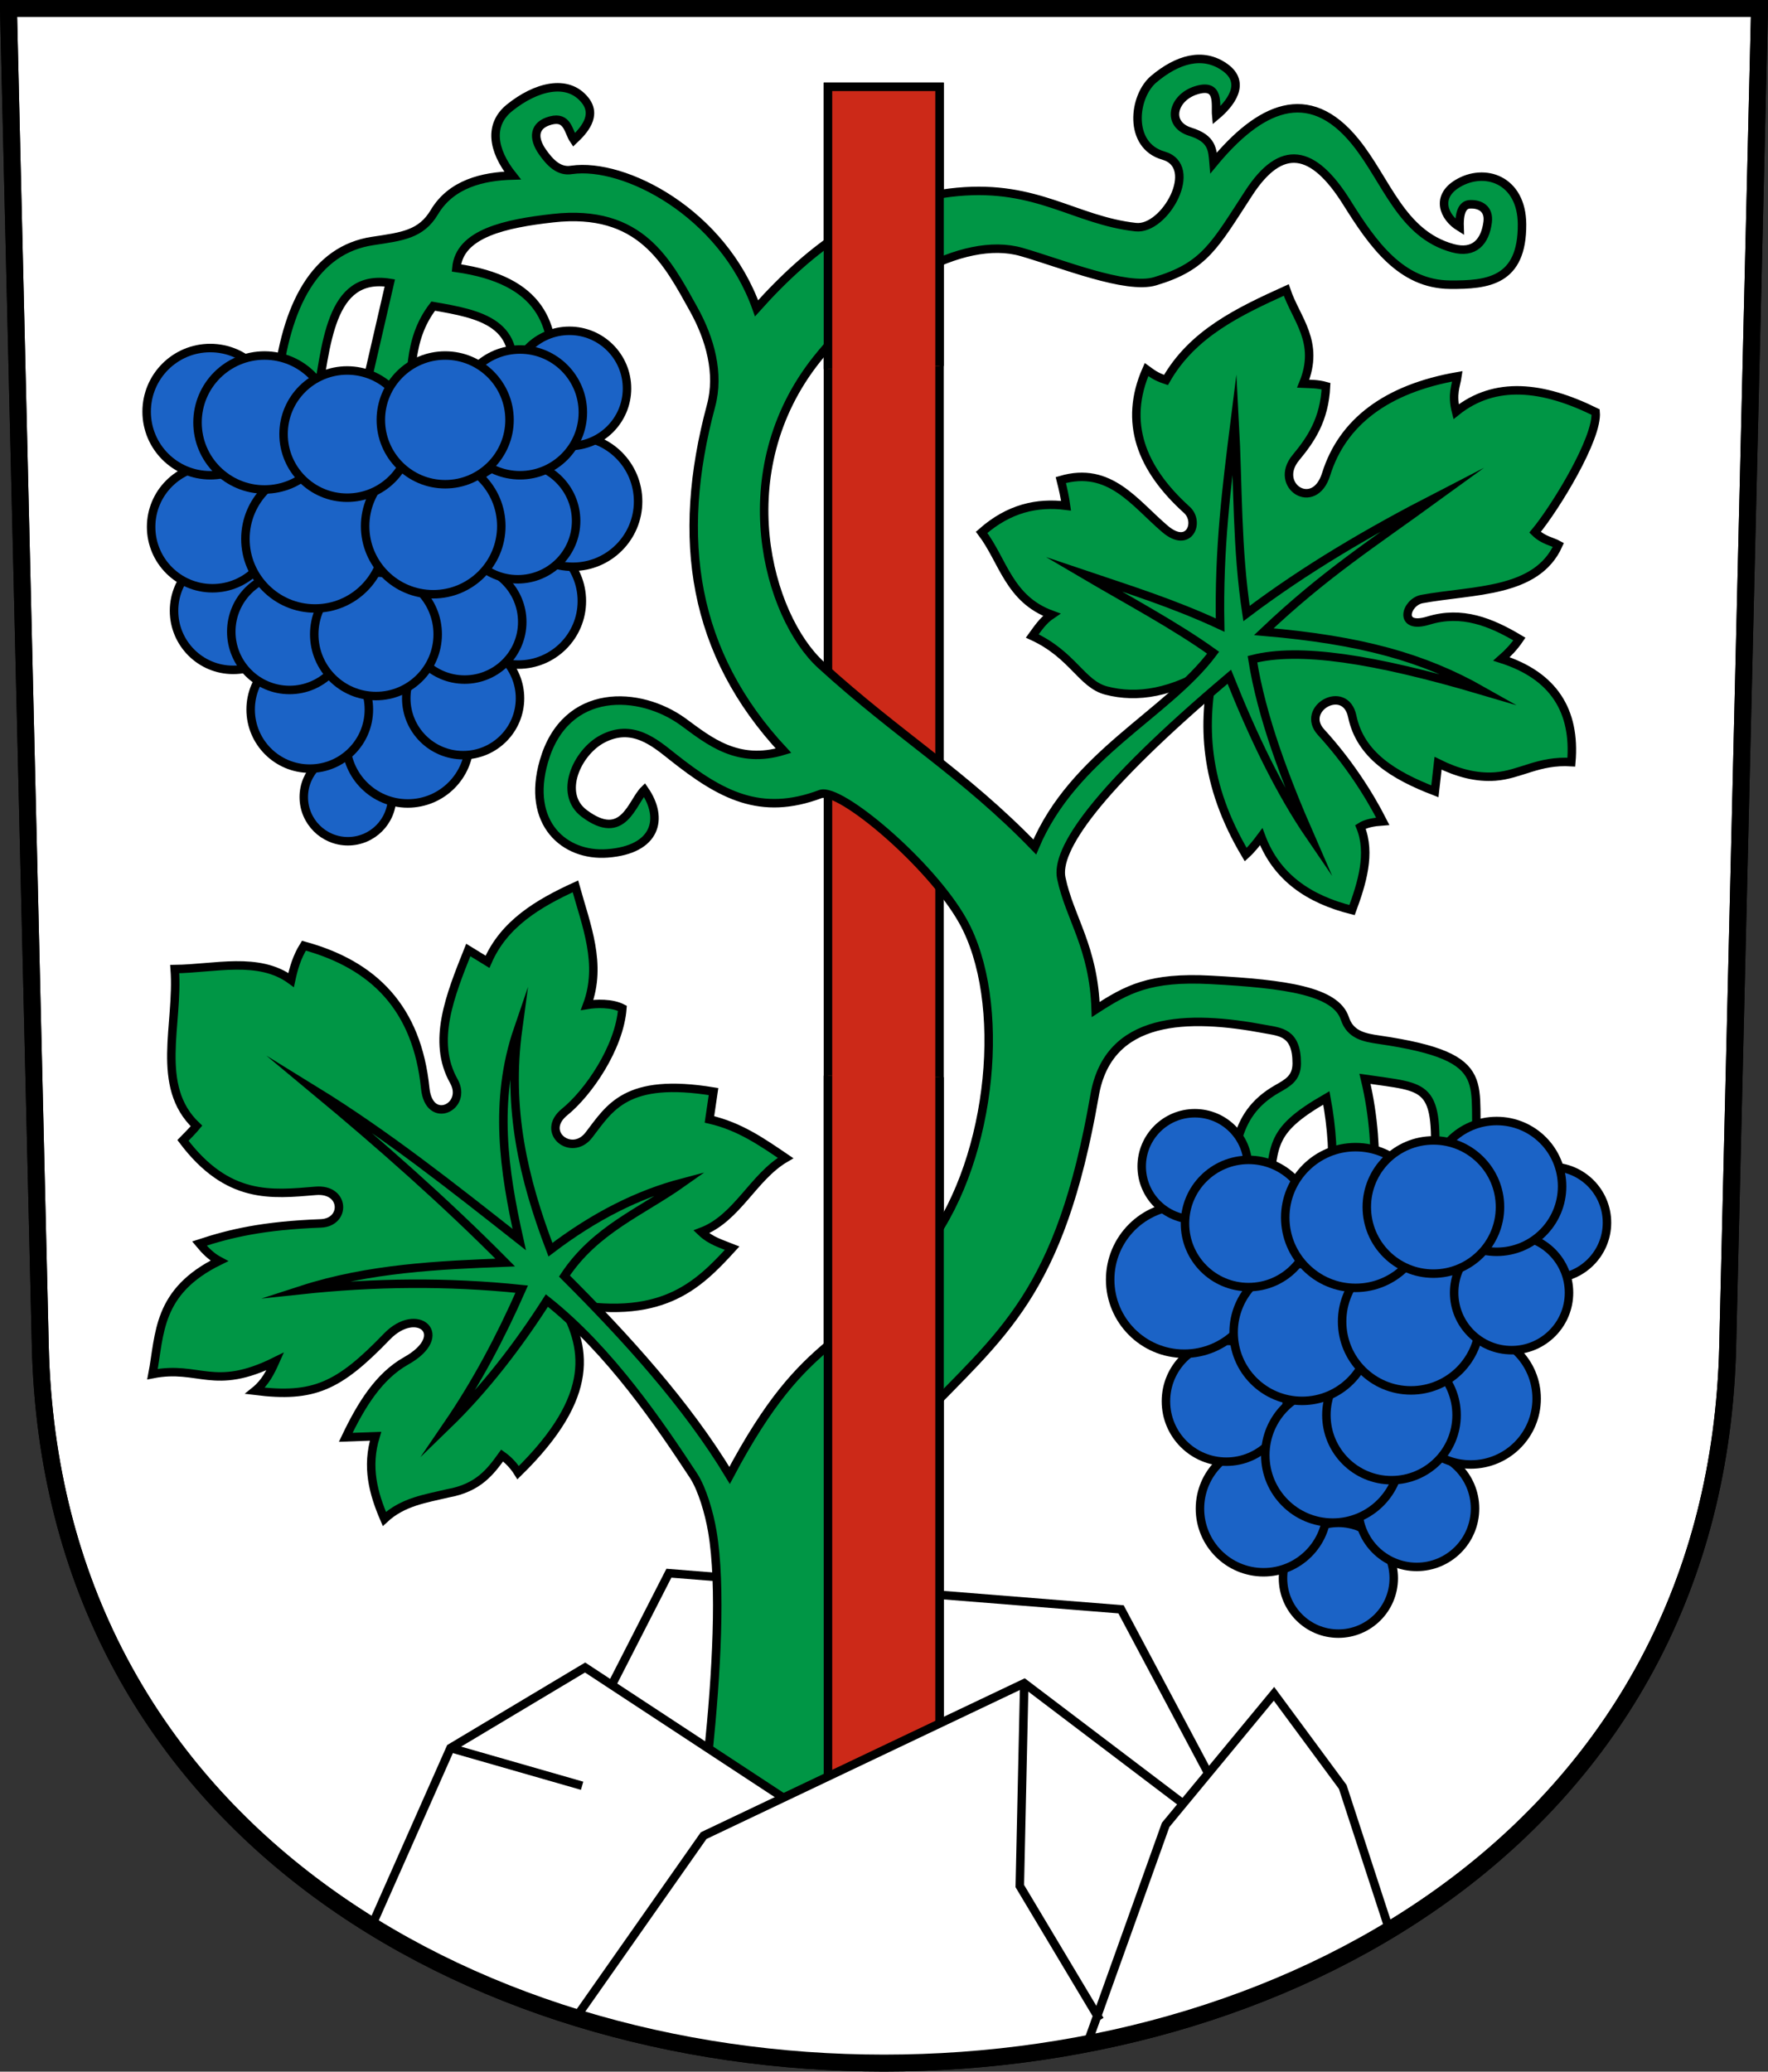 <?xml version="1.0" encoding="UTF-8" standalone="no"?>
<!-- Created with Inkscape (http://www.inkscape.org/) -->

<svg
   xmlns:dc="http://purl.org/dc/elements/1.1/"
   xmlns:cc="http://creativecommons.org/ns#"
   xmlns:rdf="http://www.w3.org/1999/02/22-rdf-syntax-ns#"
   xmlns:svg="http://www.w3.org/2000/svg"
   xmlns="http://www.w3.org/2000/svg"
   xmlns:sodipodi="http://sodipodi.sourceforge.net/DTD/sodipodi-0.dtd"
   xmlns:inkscape="http://www.inkscape.org/namespaces/inkscape"
   version="1.0"
   width="208.86"
   height="244.66"
   id="svg2780"
   inkscape:version="0.92.4 (5da689c313, 2019-01-14)"
   sodipodi:docname="Rebstein-blazon.svg">
  <rect width="100%" height="100%" fill="#333333" stroke="none"/>
  <sodipodi:namedview
     pagecolor="#ffffff"
     bordercolor="#666666"
     borderopacity="1"
     objecttolerance="10"
     gridtolerance="10"
     guidetolerance="10"
     inkscape:pageopacity="0"
     inkscape:pageshadow="2"
     inkscape:window-width="1599"
     inkscape:window-height="1355"
     id="namedview25"
     showgrid="false"
     inkscape:zoom="1.4142136"
     inkscape:cx="247.73776"
     inkscape:cy="118.15846"
     inkscape:window-x="19"
     inkscape:window-y="11"
     inkscape:window-maximized="0"
     inkscape:current-layer="svg2780"
     inkscape:measure-start="104.255,149.787"
     inkscape:measure-end="104.255,126.383"
     showguides="true"
     inkscape:object-paths="true"
     inkscape:snap-intersection-paths="true"
     inkscape:snap-global="true" />
  <defs
     id="defs2782" />
  <path
     inkscape:connector-curvature="0"
     style="fill:#ffffff;fill-opacity:1;fill-rule:evenodd;stroke:#000000;stroke-width:2;stroke-linecap:butt;stroke-miterlimit:4;stroke-dashoffset:0;stroke-opacity:1"
     id="path4212"
     d="m 1,1 3.761,158.003 c 2.686,112.859 196.652,112.859 199.338,0 L 207.86,1 Z" />
  <path
     style="opacity:1;fill:none;fill-opacity:1;stroke:#000000;stroke-width:1.002;stroke-miterlimit:20;stroke-dasharray:none;stroke-dashoffset:4.58;stroke-opacity:1"
     d="m 72.267,198.997 6.752,-13.204 53.413,4.267 10.303,19.367"
     id="path1586"
     inkscape:connector-curvature="0"
     sodipodi:nodetypes="cccc" />
  <path
     id="path1572-3"
     style="opacity:1;fill:#cc2918;fill-opacity:1;stroke:#000000;stroke-width:1.002;stroke-miterlimit:20;stroke-dasharray:none;stroke-dashoffset:4.58;stroke-opacity:1"
     d="m 97.811,10.254 v 210.187 h 6.59 6.59 V 10.254 h -6.59 z"
     inkscape:connector-curvature="0"
     sodipodi:nodetypes="ccccccc" />
  <path
     style="opacity:1;fill:#009645;fill-opacity:1;stroke:#000000;stroke-width:1;stroke-miterlimit:4;stroke-dasharray:none;stroke-dashoffset:4.58;stroke-opacity:1"
     d="m 66.21,153.757 c 11.891,2.434 16.184,-1.873 20.282,-6.354 -1.249,-0.501 -2.532,-0.851 -3.651,-1.922 4.236,-1.582 6.129,-6.492 9.96,-8.72 -2.727,-1.85 -5.415,-3.748 -8.993,-4.559 l 0.484,-3.289 c -10.36,-1.706 -12.249,1.923 -14.733,5.142 -2.037,2.639 -5.81,-0.342 -2.848,-2.738 2.77,-2.241 6.458,-7.563 6.814,-12.238 -1.262,-0.649 -3.121,-0.572 -4.163,-0.398 1.789,-4.822 -0.106,-9.392 -1.387,-14.003 -4.413,2.019 -8.447,4.417 -10.383,8.909 l -2.273,-1.395 c -2.135,5.351 -4.349,10.802 -1.706,15.488 1.715,3.041 -2.926,5.285 -3.377,0.85 -0.962,-9.46 -6.059,-14.585 -14.333,-16.845 -0.865,1.387 -1.224,2.723 -1.513,4.053 -3.849,-2.816 -9.016,-1.347 -13.75,-1.29 0.495,6.513 -2.405,13.825 2.571,18.526 -0.466,0.562 -1.038,1.134 -1.598,1.705 5.291,7.022 10.452,6.398 15.685,5.959 3.497,-0.293 3.602,3.731 0.602,3.844 -6.833,0.257 -10.704,1.182 -14.344,2.378 0.674,0.813 1.404,1.557 2.338,2.052 -7.386,3.622 -6.97,8.615 -7.879,13.374 5.522,-1.088 7.216,2.101 14.503,-1.51 -0.569,1.278 -1.199,2.524 -2.38,3.476 6.916,0.857 9.851,-0.476 15.565,-6.402 3.59,-3.724 7.687,-0.172 2.272,2.868 -3.22,1.808 -5.318,5.226 -7.132,9.029 l 3.522,-0.128 c -1.118,3.651 -0.25,6.766 1.041,9.766 2.205,-2.045 4.894,-2.4 7.505,-3.026 3.61,-0.646 5.025,-2.546 6.406,-4.464 0.712,0.503 1.354,1.155 1.894,2.022 9.375,-9.185 8.05,-14.948 4.998,-20.159 z"
     id="path913"
     inkscape:connector-curvature="0"
     sodipodi:nodetypes="ccccccsscccccsscccccsscccccssccccccc" />
  <path
     style="opacity:1;fill:#009645;fill-opacity:1;stroke:#000000;stroke-width:1;stroke-miterlimit:4;stroke-dasharray:none;stroke-dashoffset:4.58;stroke-opacity:1"
     d="m 143.446,78.731 c -4.972,3.149 -9.129,3.767 -12.765,2.82 -2.909,-0.758 -3.941,-4.24 -8.733,-6.441 0.661,-0.908 1.276,-1.848 2.275,-2.514 -5.049,-1.848 -5.704,-6.362 -8.258,-9.724 3.212,-2.843 6.555,-3.574 9.971,-3.145 -0.136,-0.989 -0.354,-2.002 -0.62,-3.031 5.786,-1.704 8.721,2.723 12.314,5.775 2.857,2.427 4.161,-0.828 2.572,-2.262 -5.392,-4.868 -7.513,-10.328 -4.755,-16.575 0.572,0.408 0.984,0.811 2.296,1.243 3.129,-5.512 8.641,-8.102 14.205,-10.629 1.156,3.461 4.033,6.119 2.004,11.066 0.867,0.039 1.7,0.014 2.696,0.294 -0.185,3.952 -1.79,6.302 -3.564,8.44 -2.729,3.289 2.159,6.499 3.576,1.959 1.926,-6.167 7.145,-10.105 15.512,-11.566 -0.163,1.118 -0.693,2.088 -0.163,4.183 4.608,-3.701 10.262,-3.031 16.491,0.042 0.28,3.045 -4.715,11.247 -7.158,14.192 0.977,0.964 2.049,1.093 2.756,1.492 -2.569,5.728 -10.062,5.28 -16.117,6.396 -1.915,0.353 -2.877,3.66 0.771,2.542 3.924,-1.203 7.345,0.153 10.741,2.183 -0.63,0.925 -1.351,1.679 -2.117,2.349 6.169,1.974 8.769,6.128 8.25,12.186 -3.887,-0.241 -6.013,1.473 -8.982,1.698 -2.235,0.169 -4.493,-0.434 -6.76,-1.563 l -0.377,3.313 c -4.927,-1.895 -8.81,-4.301 -9.761,-8.847 -0.826,-3.954 -6.229,-0.92 -3.683,1.866 3.136,3.432 5.579,7.165 7.288,10.524 -1.08,0.078 -1.991,0.24 -2.641,0.66 1.277,3.12 0.164,6.689 -0.989,9.823 -5.05,-1.264 -8.917,-3.832 -10.728,-8.663 -0.574,0.773 -1.167,1.512 -1.83,2.115 -5.009,-8.396 -5.144,-15.506 -3.718,-22.204 z"
     id="path911"
     inkscape:connector-curvature="0"
     sodipodi:nodetypes="cscccccsscccccsscccccsscccsccsscccccc" />
  <path
     id="path2376"
     style="opacity:1;fill:#009645;fill-opacity:1;stroke:#000000;stroke-width:1.002;stroke-miterlimit:20;stroke-dasharray:none;stroke-dashoffset:4.58;stroke-opacity:1"
     d="m 120.701,29.765 c -7.071,-2.046 -17.421,4.129 -24.201,12.645 -10.581,13.291 -5.795,30.386 0.5,36.125 9.226,8.412 16.82,12.789 25.241,21.494 4.572,-10.894 15.628,-15.646 21.07,-22.947 -4.508,-3.237 -10.1,-6.206 -15.31,-9.27 5.293,1.788 10.595,3.428 16.137,6.012 -0.177,-9.013 0.761,-16.306 1.723,-23.982 0.409,7.522 0.221,14.882 1.394,22.614 6.991,-5.274 14.44,-9.635 22.459,-13.766 -7.64,5.549 -13.242,9.116 -20.416,15.914 11.499,0.982 18.876,3.047 25.802,6.965 -12.928,-3.822 -21.668,-5.116 -27.143,-3.715 1.092,6.876 3.889,14.181 6.836,20.93 -3.643,-5.327 -6.749,-11.792 -9.57,-18.862 -15.97,13.5 -20.538,20.509 -19.848,23.787 1.005,4.771 3.823,8.117 4.063,15.514 3.688,-2.388 6.382,-3.892 13.625,-3.5 8.824,0.477 14.744,1.313 15.812,4.562 0.641,1.948 2.324,2.256 4,2.5 14.427,2.097 10.748,5.353 11.75,13.375 l -5.188,2.25 c 0.567,-10.583 -0.727,-9.892 -8.188,-11 1.09,4.527 1.254,8.657 1.188,12.688 l -5.188,0.062 c 0.353,-3.5 0.083,-7 -0.562,-10.5 -7.195,4.146 -5.986,5.667 -7.062,12.625 l -4.688,-0.938 c 1.18,-4.421 0.286,-9.532 5.938,-12.75 1.24,-0.706 2.308,-1.268 2.312,-3 0.01,-3.694 -1.956,-3.724 -3.75,-4.062 -9.133,-1.725 -18.497,-1.581 -20.125,7.812 -4.1,23.659 -10.989,28.11 -20.812,38.438 -3.353,3.525 -4.41,6.871 -7.689,12.25 -2.421,4.425 -2.074,28.412 -2.094,42.662 l -17.134,0.421 c 0,0 4.774,-29.309 2.563,-42.273 -0.365,-2.142 -1.184,-5 -2.236,-6.599 -3.89,-5.911 -9.798,-14.708 -17.307,-20.654 -3.366,5.27 -7.304,10.402 -11.742,14.703 3.419,-5.006 6.215,-10.247 8.772,-16.049 -8.817,-0.922 -17.451,-0.811 -26.022,0.104 7.977,-2.587 16.362,-2.947 24.071,-3.243 -7.041,-7.112 -14.787,-13.942 -22.446,-20.301 8.318,5.121 16.182,11.34 24.104,17.585 -1.812,-8.103 -3.047,-16.38 -0.144,-24.853 -1.275,9.395 0.6,17.59 3.83,26.05 5.224,-3.977 10.37,-6.547 15.616,-7.926 -4.891,3.46 -10.323,5.528 -13.962,11.038 7.319,7.312 14.463,15.174 19.509,23.544 9.419,-17.78 13.87,-14.141 23.568,-27.393 7.607,-10.395 9.223,-28.716 3.996,-38.064 C 109.965,102.015 99.184,92.932 96.924,93.779 89.84,96.434 85.165,93.896 79.5,89.41 c -2.145,-1.698 -4.8,-4.039 -8.375,-2.125 -2.961,1.586 -5.207,6.462 -2.104,8.782 4.661,3.484 5.612,-1.334 7.104,-2.782 2.349,3.39 1.395,7.072 -4.375,7.5 -5.054,0.375 -9.613,-3.536 -7.5,-10.875 2.55,-8.855 11.371,-8.384 16.5,-4.625 3.001,2.199 6.398,5.022 11.812,3.375 C 81.834,77.157 79.763,63.672 84,47.91 85.019,44.121 83.899,40.031 81.936,36.505 78.838,30.943 75.698,24.604 65.319,25.766 c -5.597,0.627 -11.034,1.785 -11.402,5.878 10.055,1.428 11.78,6.744 11.314,13.081 l -5.038,0.972 c 1.89,-7.618 -3.539,-8.604 -9.016,-9.546 -3.158,4.122 -2.431,8.567 -3.005,12.905 l -5.568,-0.707 3.447,-14.938 c -7.133,-1.139 -7.5,7.352 -8.75,14.584 l -4.596,-2.21 c 1.037,-9.762 4.528,-16.303 11.314,-17.324 3.52,-0.53 5.727,-0.78 7.292,-3.403 2.009,-3.369 5.752,-4.236 9.237,-4.331 -2.429,-3.061 -2.779,-6.044 -0.354,-7.999 3.068,-2.473 6.847,-3.505 8.927,-0.884 1.451,1.829 -0.172,3.598 -1.326,4.685 -0.674,-0.987 -0.709,-2.83 -2.74,-2.298 -2.005,0.525 -2.136,2.053 -0.972,3.712 0.89,1.269 1.953,2.379 3.447,2.121 6.196,-0.897 17.83,5.027 21.846,16.345 6.429,-7.187 13.882,-12.826 23.72,-13.744 9.447,-0.881 13.897,3.369 21.078,4.161 3.457,0.381 7.658,-7.199 3.253,-8.455 -4.178,-1.191 -3.566,-6.982 -1.125,-9.031 2.791,-2.343 5.782,-3.232 8.375,-1.406 2.683,1.889 0.571,4.404 -1,5.719 -0.122,-1.272 0.5,-3.931 -2.438,-2.969 -2.701,0.885 -3.49,3.987 -0.625,4.875 2.605,0.807 2.619,2.113 2.75,3.688 5.354,-6.479 11.181,-9.393 16.77,-2.474 3.69,4.568 5.393,10.862 11.48,12.537 2.552,0.702 3.825,-0.762 4.125,-3.062 0.203,-1.559 -0.843,-2.185 -2.117,-2.118 -0.593,0.031 -1.27,0.51 -1.195,2.681 -1.893,-1.169 -2.841,-3.554 -0.25,-5.125 3.195,-1.937 7.598,-0.495 7.625,4.812 0.034,6.72 -4.055,7.156 -8.5,7.125 -5.786,-0.04 -9.117,-4.779 -12.188,-9.688 -4.012,-6.413 -7.755,-7.027 -11.593,-1.136 -4.053,6.221 -5.219,8.675 -11.081,10.422 -3.381,1.007 -10.998,-2.085 -15.737,-3.456 z"
     inkscape:connector-curvature="0"
     sodipodi:nodetypes="sssccccccccccccscsccccccccccssssscccssccccccccccccsssssscssscssscccccccccsscsscssccssssscsscsssscsssssss" />
  <path
     style="opacity:1;fill:#cc2918;fill-opacity:1;stroke:#000000;stroke-width:1.002;stroke-miterlimit:20;stroke-dasharray:none;stroke-dashoffset:4.58;stroke-opacity:1"
     d="m 97.811,127.034 v 89.562 h 13.181 v -89.375"
     id="path2436"
     inkscape:connector-curvature="0" />
  <path
     style="opacity:1;fill:#ffffff;fill-opacity:1;stroke:#000000;stroke-width:1.002;stroke-miterlimit:20;stroke-dasharray:none;stroke-dashoffset:4.58;stroke-opacity:1"
     d="m 92.538,212.311 -23.419,-15.381 -15.899,9.507 -9.312,21.01 c 11.235,7.157 24.768,11.947 40.608,14.361"
     id="path1574"
     inkscape:connector-curvature="0"
     sodipodi:nodetypes="ccccc" />
  <path
     style="opacity:1;fill:#ffffff;fill-opacity:1;stroke:#000000;stroke-width:1.002;stroke-miterlimit:20;stroke-dasharray:none;stroke-dashoffset:4.58;stroke-opacity:1"
     d="m 134.145,240.117 c -23.002,6.135 -44.772,3.652 -66.11,-1.843 L 83.125,216.785 l 37.875,-18 18.77,14.229"
     id="path1580"
     inkscape:connector-curvature="0"
     sodipodi:nodetypes="ccccc" />
  <path
     style="opacity:1;fill:#ffffff;fill-opacity:1;stroke:#000000;stroke-width:1.002;stroke-miterlimit:20;stroke-dasharray:none;stroke-dashoffset:4.58;stroke-opacity:1"
     d="m 128.439,241.365 9.262,-25.847 12.799,-15.482 8.125,11 5.514,16.907 c -11.274,7.171 -23.424,10.57 -35.7,13.423 z"
     id="path1578"
     inkscape:connector-curvature="0"
     sodipodi:nodetypes="cccccc" />
  <path
     style="opacity:1;fill:none;fill-opacity:1;stroke:#000000;stroke-width:1.002;stroke-miterlimit:20;stroke-dasharray:none;stroke-dashoffset:4.58;stroke-opacity:1"
     d="m 121,198.785 -0.527,23.955 9.461,15.823"
     id="path1582"
     inkscape:connector-curvature="0"
     sodipodi:nodetypes="ccc" />
  <g
     id="g2474">
    <circle
       r="6.541"
       cy="186.389"
       cx="158.106"
       id="path1620"
       style="opacity:1;fill:#1b63c6;fill-opacity:1;stroke:#000000;stroke-width:1.002;stroke-miterlimit:20;stroke-dasharray:none;stroke-dashoffset:4.58;stroke-opacity:1" />
    <circle
       r="6.894"
       cy="178.156"
       cx="167.357"
       id="path1618"
       style="opacity:1;fill:#1b63c6;fill-opacity:1;stroke:#000000;stroke-width:1.002;stroke-miterlimit:20;stroke-dasharray:none;stroke-dashoffset:4.58;stroke-opacity:1" />
    <circle
       r="7.513"
       cy="178.169"
       cx="149.268"
       id="path1616"
       style="opacity:1;fill:#1b63c6;fill-opacity:1;stroke:#000000;stroke-width:1.002;stroke-miterlimit:20;stroke-dasharray:none;stroke-dashoffset:4.58;stroke-opacity:1" />
    <circle
       r="7.136"
       cy="165.487"
       cx="144.872"
       id="path1608"
       style="opacity:1;fill:#1b63c6;fill-opacity:1;stroke:#000000;stroke-width:1.002;stroke-miterlimit:20;stroke-dasharray:none;stroke-dashoffset:4.58;stroke-opacity:1" />
    <circle
       r="7.969"
       cy="171.849"
       cx="157.443"
       id="path1614"
       style="opacity:1;fill:#1b63c6;fill-opacity:1;stroke:#000000;stroke-width:1.002;stroke-miterlimit:20;stroke-dasharray:none;stroke-dashoffset:4.58;stroke-opacity:1" />
    <circle
       r="7.778"
       cy="165.176"
       cx="173.751"
       id="path1612"
       style="opacity:1;fill:#1b63c6;fill-opacity:1;stroke:#000000;stroke-width:1.002;stroke-miterlimit:20;stroke-dasharray:none;stroke-dashoffset:4.58;stroke-opacity:1" />
    <circle
       r="7.69"
       cy="167.12"
       cx="164.382"
       id="path1610"
       style="opacity:1;fill:#1b63c6;fill-opacity:1;stroke:#000000;stroke-width:1.002;stroke-miterlimit:20;stroke-dasharray:none;stroke-dashoffset:4.58;stroke-opacity:1" />
    <circle
       r="8.75"
       cy="151.122"
       cx="139.898"
       id="path1594"
       style="opacity:1;fill:#1b63c6;fill-opacity:1;stroke:#000000;stroke-width:1.002;stroke-miterlimit:20;stroke-dasharray:none;stroke-dashoffset:4.58;stroke-opacity:1" />
    <circle
       r="8.088"
       cy="157.354"
       cx="153.82"
       id="path1606"
       style="opacity:1;fill:#1b63c6;fill-opacity:1;stroke:#000000;stroke-width:1.002;stroke-miterlimit:20;stroke-dasharray:none;stroke-dashoffset:4.58;stroke-opacity:1" />
    <circle
       r="8.132"
       cy="156.072"
       cx="166.68"
       id="path1604"
       style="opacity:1;fill:#1b63c6;fill-opacity:1;stroke:#000000;stroke-width:1.002;stroke-miterlimit:20;stroke-dasharray:none;stroke-dashoffset:4.58;stroke-opacity:1" />
    <circle
       r="6.599"
       cy="144.395"
       cx="183.239"
       id="path1600"
       style="opacity:1;fill:#1b63c6;fill-opacity:1;stroke:#000000;stroke-width:1.002;stroke-miterlimit:20;stroke-dasharray:none;stroke-dashoffset:4.58;stroke-opacity:1" />
    <circle
       r="6.784"
       cy="152.669"
       cx="178.568"
       id="path1602"
       style="opacity:1;fill:#1b63c6;fill-opacity:1;stroke:#000000;stroke-width:1.002;stroke-miterlimit:20;stroke-dasharray:none;stroke-dashoffset:4.58;stroke-opacity:1" />
    <circle
       r="6.276"
       cy="137.747"
       cx="141.149"
       id="path1592"
       style="opacity:1;fill:#1b63c6;fill-opacity:1;stroke:#000000;stroke-width:1.002;stroke-miterlimit:20;stroke-dasharray:none;stroke-dashoffset:4.58;stroke-opacity:1" />
    <circle
       r="7.513"
       cy="144.493"
       cx="147.5"
       id="path1590"
       style="opacity:1;fill:#1b63c6;fill-opacity:1;stroke:#000000;stroke-width:1.002;stroke-miterlimit:20;stroke-dasharray:none;stroke-dashoffset:4.58;stroke-opacity:1" />
    <circle
       r="8.309"
       cy="143.786"
       cx="160.139"
       id="path1596"
       style="opacity:1;fill:#1b63c6;fill-opacity:1;stroke:#000000;stroke-width:1.002;stroke-miterlimit:20;stroke-dasharray:none;stroke-dashoffset:4.58;stroke-opacity:1" />
    <circle
       r="7.723"
       cy="140.113"
       cx="176.812"
       id="path1598"
       style="opacity:1;fill:#1b63c6;fill-opacity:1;stroke:#000000;stroke-width:1.002;stroke-miterlimit:20;stroke-dasharray:none;stroke-dashoffset:4.58;stroke-opacity:1" />
    <circle
       r="7.867"
       cy="142.548"
       cx="169.332"
       id="path1588"
       style="opacity:1;fill:#1b63c6;fill-opacity:1;stroke:#000000;stroke-width:1.002;stroke-miterlimit:20;stroke-dasharray:none;stroke-dashoffset:4.58;stroke-opacity:1" />
  </g>
  <path
     style="opacity:1;fill:none;fill-opacity:1;stroke:#000000;stroke-width:1.002;stroke-miterlimit:20;stroke-dasharray:none;stroke-dashoffset:4.58;stroke-opacity:1"
     d="m 53.221,206.437 15.545,4.459"
     id="path1576"
     inkscape:connector-curvature="0"
     sodipodi:nodetypes="cc" />
  <g
     id="g2434"
     style="stroke:#000000;stroke-opacity:1">
    <circle
       r="5.215"
       cy="94.135"
       cx="41.101"
       id="path1660"
       style="opacity:1;fill:#1b63c6;fill-opacity:1;stroke:#000000;stroke-width:1.002;stroke-miterlimit:20;stroke-dasharray:none;stroke-dashoffset:4.58;stroke-opacity:1" />
    <circle
       r="7.294"
       cy="87.594"
       cx="48.172"
       id="path1658"
       style="opacity:1;fill:#1b63c6;fill-opacity:1;stroke:#000000;stroke-width:1.002;stroke-miterlimit:20;stroke-dasharray:none;stroke-dashoffset:4.58;stroke-opacity:1" />
    <circle
       r="6.983"
       cy="83.793"
       cx="36.593"
       id="path1654"
       style="opacity:1;fill:#1b63c6;fill-opacity:1;stroke:#000000;stroke-width:1.002;stroke-miterlimit:20;stroke-dasharray:none;stroke-dashoffset:4.58;stroke-opacity:1" />
    <circle
       r="6.718"
       cy="82.467"
       cx="54.712"
       id="path1656"
       style="opacity:1;fill:#1b63c6;fill-opacity:1;stroke:#000000;stroke-width:1.002;stroke-miterlimit:20;stroke-dasharray:none;stroke-dashoffset:4.58;stroke-opacity:1" />
    <circle
       r="7.505"
       cy="70.985"
       cx="61.232"
       id="path1648"
       style="opacity:1;fill:#1b63c6;fill-opacity:1;stroke:#000000;stroke-width:1.002;stroke-miterlimit:20;stroke-dasharray:none;stroke-dashoffset:4.58;stroke-opacity:1" />
    <circle
       r="6.806"
       cy="73.452"
       cx="54.889"
       id="path1646"
       style="opacity:1;fill:#1b63c6;fill-opacity:1;stroke:#000000;stroke-width:1.002;stroke-miterlimit:20;stroke-dasharray:none;stroke-dashoffset:4.58;stroke-opacity:1" />
    <circle
       r="6.977"
       cy="72.132"
       cx="27.536"
       id="path1652"
       style="opacity:1;fill:#1b63c6;fill-opacity:1;stroke:#000000;stroke-width:1.002;stroke-miterlimit:20;stroke-dasharray:none;stroke-dashoffset:4.58;stroke-opacity:1" />
    <circle
       r="6.884"
       cy="74.601"
       cx="34.206"
       id="path1650"
       style="opacity:1;fill:#1b63c6;fill-opacity:1;stroke:#000000;stroke-width:1.002;stroke-miterlimit:20;stroke-dasharray:none;stroke-dashoffset:4.58;stroke-opacity:1" />
    <circle
       r="7.292"
       cy="74.91"
       cx="44.415"
       id="path1644"
       style="opacity:1;fill:#1b63c6;fill-opacity:1;stroke:#000000;stroke-width:1.002;stroke-miterlimit:20;stroke-dasharray:none;stroke-dashoffset:4.58;stroke-opacity:1" />
    <circle
       r="7.717"
       cy="59.22"
       cx="67.664"
       id="path1642"
       style="opacity:1;fill:#1b63c6;fill-opacity:1;stroke:#000000;stroke-width:1.002;stroke-miterlimit:20;stroke-dasharray:none;stroke-dashoffset:4.58;stroke-opacity:1" />
    <circle
       r="6.894"
       cy="61.519"
       cx="61.165"
       id="path1640"
       style="opacity:1;fill:#1b63c6;fill-opacity:1;stroke:#000000;stroke-width:1.002;stroke-miterlimit:20;stroke-dasharray:none;stroke-dashoffset:4.58;stroke-opacity:1" />
    <circle
       r="7.248"
       cy="62.226"
       cx="25.102"
       id="path1636"
       style="opacity:1;fill:#1b63c6;fill-opacity:1;stroke:#000000;stroke-width:1.002;stroke-miterlimit:20;stroke-dasharray:none;stroke-dashoffset:4.58;stroke-opacity:1" />
    <circle
       r="8.22"
       cy="63.641"
       cx="37.211"
       id="path1638"
       style="opacity:1;fill:#1b63c6;fill-opacity:1;stroke:#000000;stroke-width:1.002;stroke-miterlimit:20;stroke-dasharray:none;stroke-dashoffset:4.58;stroke-opacity:1" />
    <circle
       r="8.043"
       cy="62.138"
       cx="51.177"
       id="path1628"
       style="opacity:1;fill:#1b63c6;fill-opacity:1;stroke:#000000;stroke-width:1.002;stroke-miterlimit:20;stroke-dasharray:none;stroke-dashoffset:4.58;stroke-opacity:1" />
    <circle
       r="6.806"
       cy="45.875"
       cx="67.264"
       id="path1626"
       style="opacity:1;fill:#1b63c6;fill-opacity:1;stroke:#000000;stroke-width:1.002;stroke-miterlimit:20;stroke-dasharray:none;stroke-dashoffset:4.58;stroke-opacity:1" />
    <circle
       r="7.513"
       cy="48.615"
       cx="24.837"
       id="path1634"
       style="opacity:1;fill:#1b63c6;fill-opacity:1;stroke:#000000;stroke-width:1.002;stroke-miterlimit:20;stroke-dasharray:none;stroke-dashoffset:4.58;stroke-opacity:1" />
    <circle
       r="7.911"
       cy="49.896"
       cx="31.245"
       id="path1632"
       style="opacity:1;fill:#1b63c6;fill-opacity:1;stroke:#000000;stroke-width:1.002;stroke-miterlimit:20;stroke-dasharray:none;stroke-dashoffset:4.58;stroke-opacity:1" />
    <circle
       r="7.513"
       cy="51.266"
       cx="41.012"
       id="path1630"
       style="opacity:1;fill:#1b63c6;fill-opacity:1;stroke:#000000;stroke-width:1.002;stroke-miterlimit:20;stroke-dasharray:none;stroke-dashoffset:4.58;stroke-opacity:1" />
    <circle
       r="7.425"
       cy="48.703"
       cx="61.43"
       id="path1624"
       style="opacity:1;fill:#1b63c6;fill-opacity:1;stroke:#000000;stroke-width:1.002;stroke-miterlimit:20;stroke-dasharray:none;stroke-dashoffset:4.58;stroke-opacity:1" />
    <circle
       r="7.601"
       cy="49.587"
       cx="52.591"
       id="path1622"
       style="opacity:1;fill:#1b63c6;fill-opacity:1;stroke:#000000;stroke-width:1.002;stroke-miterlimit:20;stroke-dasharray:none;stroke-dashoffset:4.58;stroke-opacity:1" />
  </g>
  <path
     style="opacity:1;fill:#cc2918;fill-opacity:1;stroke:#000000;stroke-width:1.002;stroke-miterlimit:20;stroke-dasharray:none;stroke-dashoffset:4.58;stroke-opacity:1"
     d="M 97.811,43.576 V 10.254 h 13.181 v 32.969"
     id="path2438"
     inkscape:connector-curvature="0" />
  <path
     inkscape:connector-curvature="0"
     style="fill:none;fill-opacity:1;fill-rule:evenodd;stroke:#000000;stroke-width:2;stroke-linecap:butt;stroke-miterlimit:4;stroke-dashoffset:0;stroke-opacity:1"
     id="path4212-7"
     d="M 1,1 4.761,159.003 c 2.686,112.859 196.652,112.859 199.338,0 l 3.761,-158.003 z" />
</svg>
